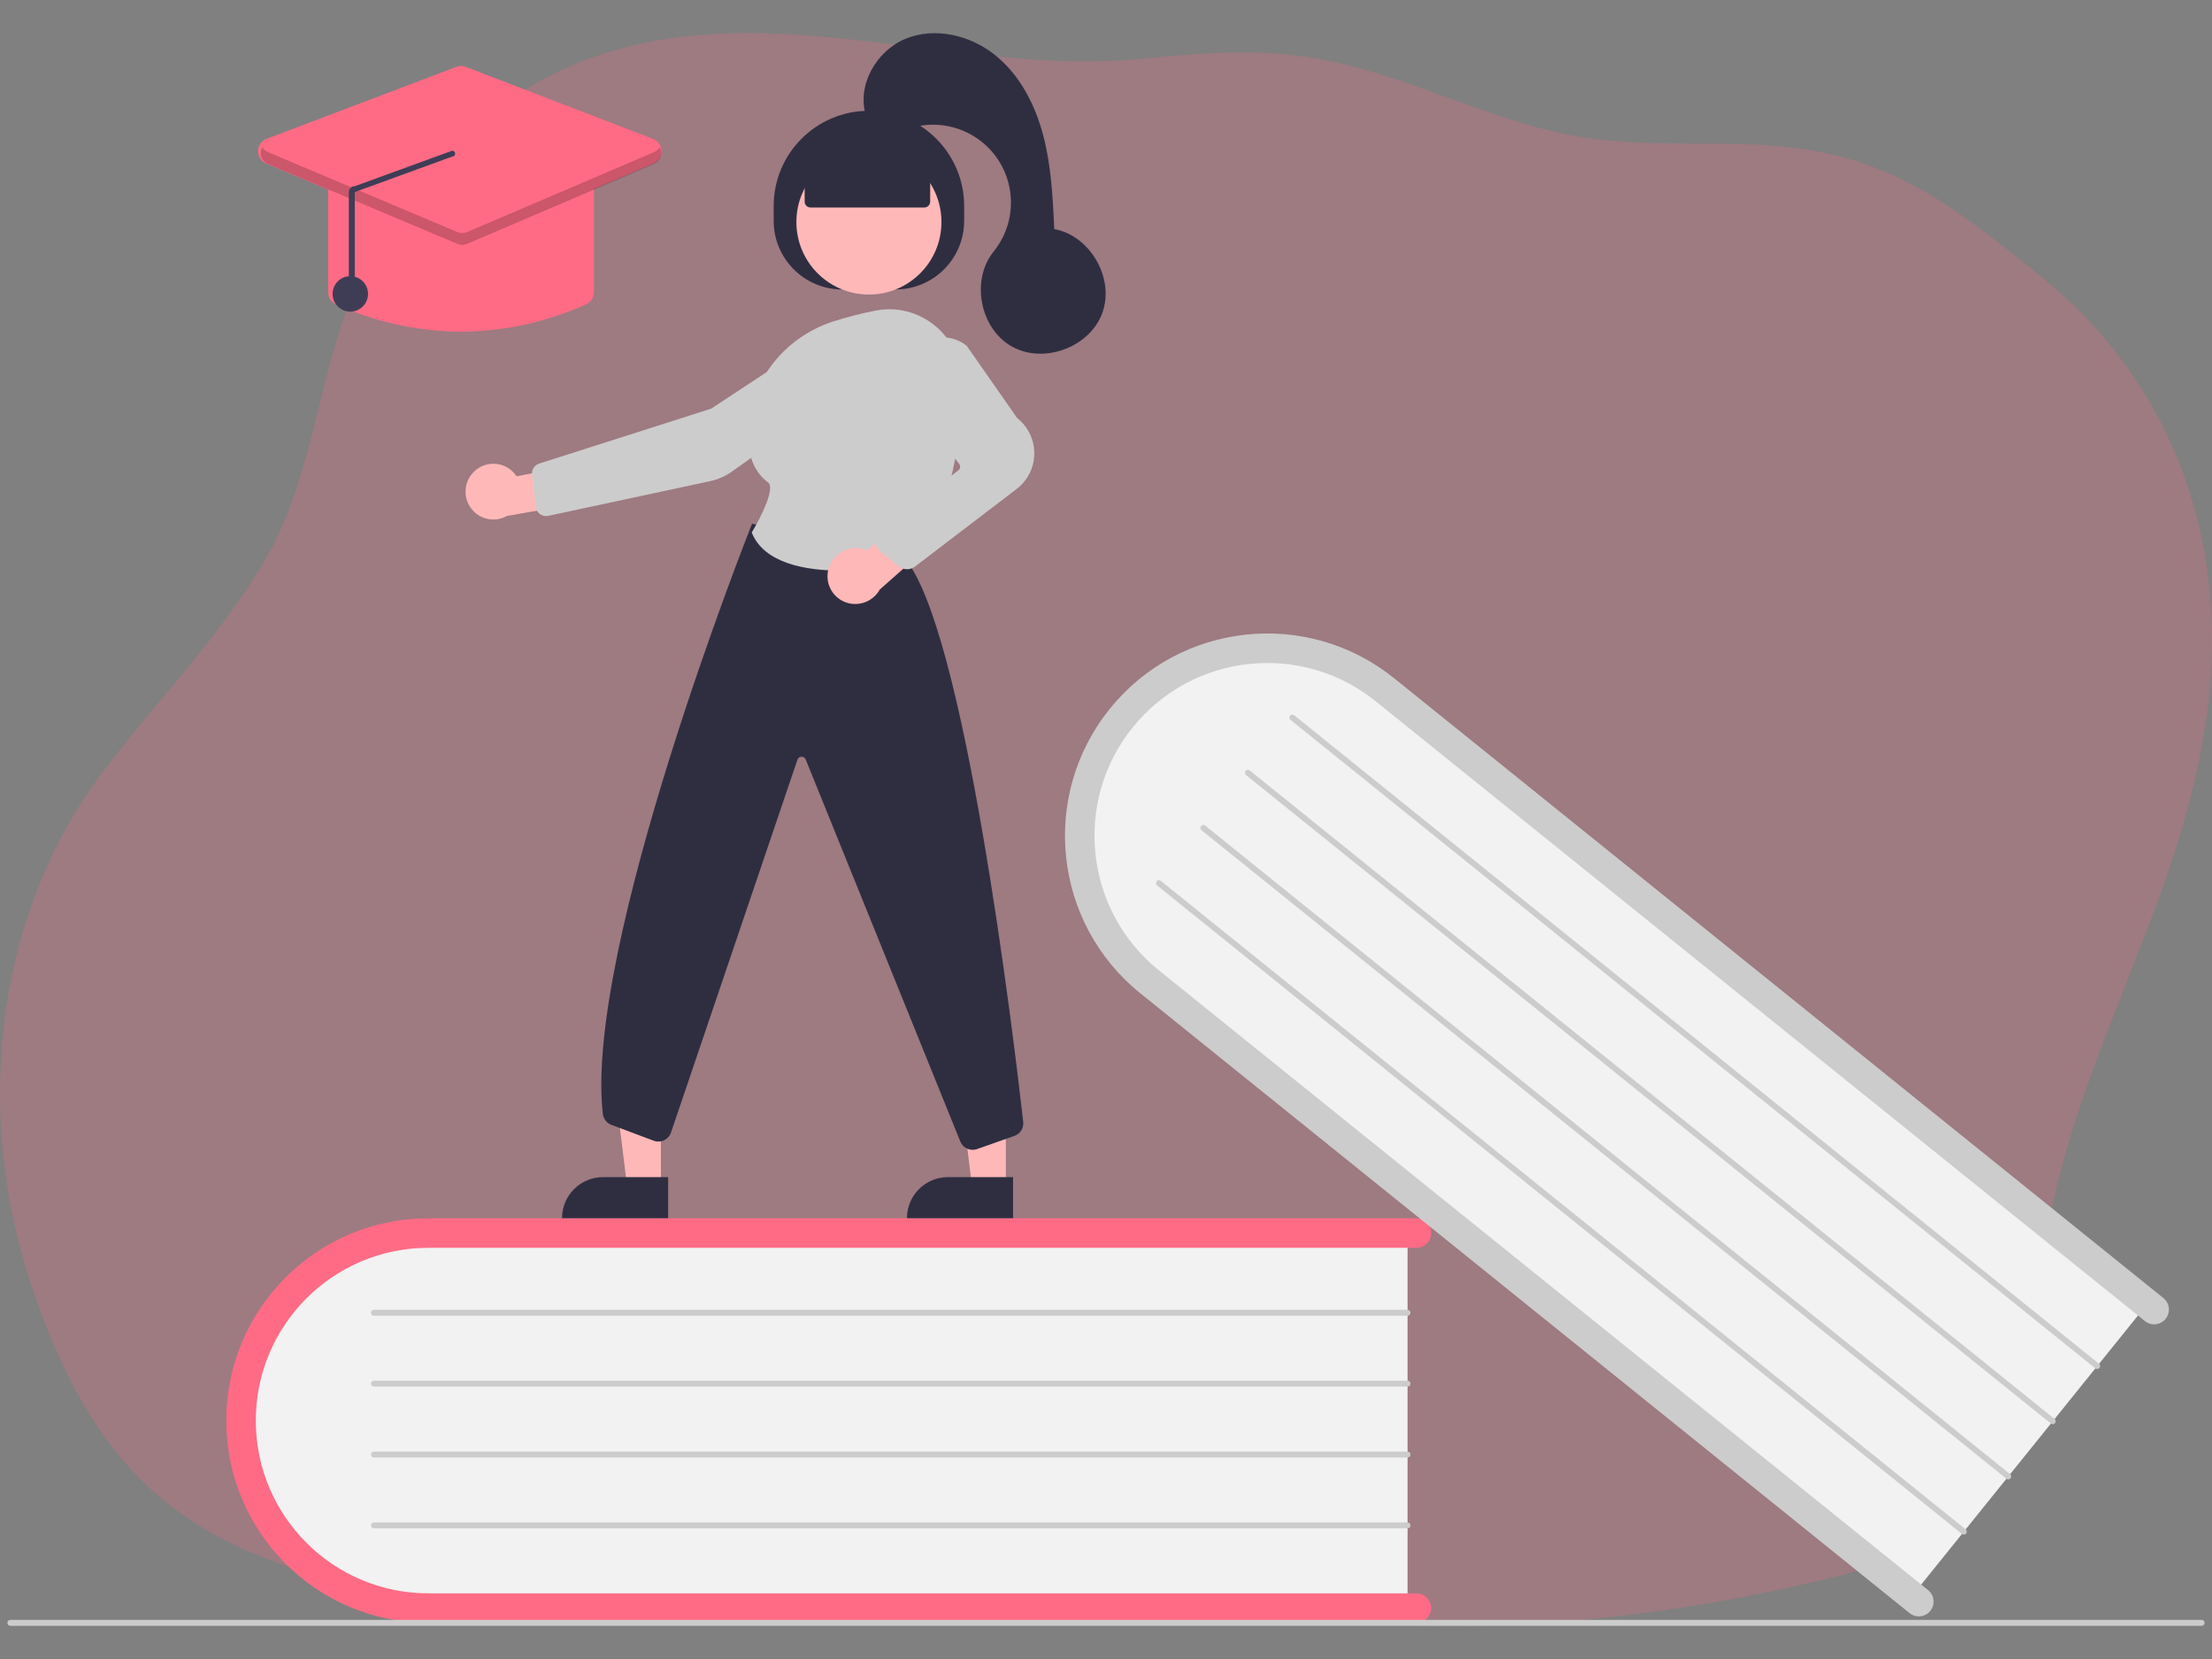 <?xml version="1.0"?>
<svg xmlns="http://www.w3.org/2000/svg" version="1.1" width="600" height="450" viewBox="0 0 600 450"><rect x="0" y="0" width="600" height="450" fill="#808080" stroke="none"/><svg enable-background="new 0 0 500 500" viewBox="0 0 500 500" width="600" height="600" x="0" y="-75"><path d="m140.355 73.465c-29.306 7.802-51.911 31.506-61.813 58.612-7.101 19.204-8.602 40.508-19.304 58.112-10.602 17.504-22.805 29.506-35.307 45.909-25.005 32.307-29.706 76.916-17.404 115.224 5.801 18.004 14.103 36.007 28.706 48.81 17.104 15.003 41.008 21.304 64.313 22.405 23.305 1.1 46.51-2.3 69.714-4.201 22.405-1.9 45.109-2.3 67.414.4 17.704 2.2 35.007 6.301 52.611 8.702 40.108 5.501 81.217 1.8 120.525-7.301 14.803-3.401 30.406-8.202 39.708-19.604 12.803-15.603 9.502-37.708 12.803-57.212 7.302-44.409 32.307-78.716 37.008-123.425 3.801-36.307-8.502-71.115-37.908-94.82-18.004-14.503-32.007-26.105-55.411-29.106-16.703-2.1-33.907.3-50.41-2.801-19.704-3.701-37.408-13.703-57.312-17.304-13.703-2.501-26.305-1.4-40.008-.1-39.208 3.901-79.416-12.703-117.924-2.3z" fill="#ff6b85" opacity=".24"/><path d="m318.166 339.881v86.781h-217.42c-24.772 0-44.927-19.466-44.927-43.391s20.155-43.391 44.927-43.391h217.42z" fill="#f2f2f2"/><path d="m323.507 425.995c-.001 1.843-1.495 3.337-3.338 3.338h-223.295c-25.254 0-45.727-20.473-45.727-45.727s20.473-45.727 45.727-45.727h223.295c1.843 0 3.338 1.494 3.338 3.338 0 1.843-1.494 3.338-3.338 3.338h-223.295c-21.568 0-39.052 17.484-39.052 39.052s17.484 39.052 39.052 39.052h223.295c1.843.001 3.337 1.495 3.338 3.338z" fill="#ff6b85"/><path d="m318.166 359.907h-233.642c-.369 0-.668-.299-.668-.668 0-.369.299-.668.668-.668h233.642c.369 0 .668.299.668.668 0.0.369-.299.668-.668.668z" fill="#ccc"/><path d="m318.166 375.928h-233.642c-.369 0-.668-.299-.668-.668 0-.369.299-.668.668-.668h233.642c.369 0 .668.299.668.668 0.0.369-.299.668-.668.668z" fill="#ccc"/><path d="m318.166 391.95h-233.642c-.369 0-.668-.299-.668-.668s.299-.668.668-.668h233.642c.369 0 .668.299.668.668s-.299.668-.668.668z" fill="#ccc"/><path d="m318.166 407.971h-233.642c-.369 0-.668-.299-.668-.668 0-.369.299-.668.668-.668h233.642c.369 0 .668.299.668.668 0.0.369-.299.668-.668.668z" fill="#ccc"/><path d="m486.2 356.216-54.448 67.575-169.301-136.414c-19.29-15.543-22.771-43.346-7.759-61.976s42.918-21.142 62.208-5.599z" fill="#f2f2f2"/><g fill="#ccc"><path d="m436.329 426.622c-1.157 1.435-3.258 1.661-4.693.505l-173.876-140.1c-19.664-15.847-22.757-44.634-6.91-64.298 15.845-19.661 44.627-22.757 64.29-6.916l173.876 140.1c1.435 1.157 1.661 3.258.505 4.693-1.157 1.435-3.258 1.661-4.693.505l-173.876-140.1c-16.794-13.532-41.379-10.887-54.911 5.907-13.532 16.794-10.887 41.379 5.907 54.911l173.876 140.1c1.435 1.157 1.661 3.258.505 4.693z"/><path d="m473.635 371.811-181.933-146.592c-.287-.231-.333-.651-.103-.938.231-.287.651-.333.938-.103.001 0.0.001.001.002.001l181.933 146.592c.288.231.333.651.103.938-.231.287-.651.333-.939.103-.001-0-.001-.001-.002-.001z"/><path d="m463.583 384.286-181.933-146.592c-.287-.232-.331-.652-.099-.939.231-.286.65-.331.937-.101l181.933 146.592c.288.231.333.651.103.938-.231.288-.651.333-.938.103-.001-0-.001-.001-.002-.001z"/><path d="m453.531 396.761-181.933-146.592c-.287-.232-.331-.652-.099-.939.231-.286.65-.331.937-.101l181.933 146.592c.287.231.333.651.103.938-.231.287-.651.333-.938.103-.001-0-.001-.001-.002-.001z"/><path d="m443.479 409.237-181.933-146.592c-.288-.231-.333-.651-.103-.938.231-.287.651-.333.939-.103.001 0.0.001.001.002.001l181.933 146.592c.287.231.333.651.103.938s-.651.333-.938.103c-.001-0-.001-.001-.002-.001z"/><path d="m497.661 430h-495.322c-.369 0-.668-.299-.668-.668 0-.369.299-.668.668-.668h495.322c.369 0 .668.299.668.668 0.0.369-.299.668-.668.668z"/></g><path d="m227.357 330.759-7.631-.001-3.629-29.436 11.264.001z" fill="#ffb8b8"/><path d="m214.274 328.578h14.718v9.267h-23.985c0-5.118 4.149-9.267 9.267-9.267z" fill="#2f2e41"/><path d="m149.391 330.759-7.631-.001-3.629-29.436 11.264.001z" fill="#ffb8b8"/><path d="m136.308 328.578h14.718v9.267h-23.985c-0-5.118 4.149-9.267 9.267-9.267z" fill="#2f2e41"/><path d="m174.881 112.411v-3.338c0-11.89 9.639-21.528 21.528-21.528h0c11.89 0 21.528 9.639 21.528 21.528v3.338c0 8.572-6.949 15.521-15.521 15.521h-12.016c-8.572 0-15.521-6.949-15.521-15.521 0-0 0-0 0-0z" fill="#2f2e41"/><circle cx="196.41" cy="112.685" fill="#ffb8b8" r="16.396"/><path d="m107.228 169.035c2.514-2.373 6.475-2.26 8.849.254.253.268.482.558.684.866l14.055-2.659 3.699 8.147-19.901 3.476c-3.027 1.709-6.866.641-8.575-2.386-1.43-2.533-.938-5.715 1.189-7.698z" fill="#ffb8b8"/><path d="m183.627 139.406.184.279-23.048 15.183-38.89 12.419c-1.063.342-1.737 1.386-1.61 2.495l.848 7.307c.149 1.282 1.309 2.2 2.591 2.051.074-.009.147-.021.219-.036l36.602-7.846c1.771-.378 3.446-1.115 4.921-2.167l25.893-18.422c1.909-1.366 2.963-3.633 2.776-5.973-.302-3.665-3.518-6.392-7.183-6.089-1.113.092-2.186.462-3.119 1.077z" fill="#ccc"/><path d="m219.862 322.406c-1.197 0-2.281-.707-2.762-1.803l-34.986-86.448c-.221-.507-.811-.739-1.318-.518-.268.117-.471.344-.557.624l-28.543 84.16c-.488 1.586-2.169 2.476-3.755 1.988-.058-.018-.115-.037-.171-.058l-9.572-3.589c-1.059-.394-1.807-1.35-1.934-2.473-4.306-37.511 33.244-132.195 33.624-133.146l.105-.264 34.23 7.572.071.078c13.657 14.898 24.882 108.865 26.994 127.551.162 1.39-.662 2.707-1.983 3.169l-8.449 2.988c-.319.113-.655.171-.993.171z" fill="#2f2e41"/><path d="m190.369 191.498c-8.293 0-17.539-1.654-20.386-8.478l-.066-.157.089-.145c2.246-3.686 5.216-9.973 3.62-11.154-3.144-2.324-4.669-6.148-4.534-11.365.294-11.326 8.011-21.381 19.203-25.021h0c3.124-1 6.303-1.818 9.521-2.451 4.751-.959 9.681.259 13.439 3.319 3.806 3.08 6.033 7.701 6.072 12.597.117 12.103-1.746 28.96-11.29 40.534-.447.537-1.07.899-1.758 1.022-4.591.831-9.246 1.266-13.912 1.301z" fill="#ccc"/><path d="m187.284 191.045c.939-3.37 4.417-5.354 7.796-4.449.331.093.655.212.966.358l10.672-9.712 7.422 5-15.261 13.505c-1.418 2.557-4.395 3.819-7.218 3.062-3.341-.914-5.307-4.363-4.393-7.704.006-.02.011-.04.017-.06z" fill="#ffb8b8"/><path d="m205.028 191.168c-.692 0-1.364-.239-1.899-.678l-4.209-3.439c-1.285-1.05-1.475-2.942-.425-4.227.147-.18.314-.342.498-.483l17.651-13.538c.435-.336.52-.959.189-1.398l-10.895-14.403c-2.613-3.444-2.363-8.27.592-11.425 3.126-3.376 8.318-3.791 11.941-.955l.069.073 11.376 16.29c4.408 3.456 5.18 9.831 1.723 14.239-.565.721-1.226 1.362-1.964 1.906l-22.861 17.449c-.518.383-1.144.589-1.788.589z" fill="#ccc"/><path d="m181.887 108.072v-8.135l14.523-6.342 13.848 6.342v8.135c0 .737-.598 1.335-1.335 1.335h-25.701c-.737-0-1.335-.598-1.335-1.335z" fill="#2f2e41"/><path d="m195.743 88.624c-2.135-6.835 2.349-14.668 8.979-17.373 6.63-2.705 14.562-.814 20.156 3.655 5.594 4.47 9.065 11.164 10.904 18.085 1.839 6.92 2.188 14.137 2.528 21.289 8.146 1.496 13.687 11.158 10.865 18.944-2.822 7.786-13.266 11.655-20.479 7.585-7.213-4.07-9.302-15.01-4.096-21.451 6.112-7.562 4.936-18.648-2.627-24.76-5.032-4.067-11.89-5.046-17.859-2.55-4.015 1.679-9.052-2.683-8.371-3.425z" fill="#2f2e41"/><path d="m104.217 137.478c-9.752-.064-19.383-2.173-28.269-6.191-1.081-.482-1.775-1.556-1.77-2.74v-24.311c.002-1.658 1.346-3.002 3.004-3.004h54.071c1.658.002 3.002 1.346 3.004 3.004v24.311c.005 1.183-.689 2.258-1.77 2.74-8.886 4.018-18.517 6.127-28.269 6.191z" fill="#ff6b85"/><path d="m104.209 117.783c-.401 0-.798-.079-1.167-.235l-42.878-18.09c-1.528-.645-2.245-2.407-1.6-3.935.319-.757.934-1.35 1.702-1.641l42.879-16.267c.691-.263 1.454-.262 2.144.005l42.304 16.267c1.549.596 2.321 2.334 1.726 3.882-.291.757-.877 1.365-1.623 1.684l-42.304 18.09c-.374.159-.775.241-1.182.241z" fill="#ff6b85"/><circle cx="79.184" cy="128.935" fill="#3f3d56" r="4.005"/><path d="m147.841 96.885-42.305 18.09c-.666.285-1.42.287-2.088.005l-42.878-18.09c-.538-.222-.988-.617-1.277-1.122-.736 1.277-.298 2.908.978 3.644.096.056.196.105.298.148l42.878 18.09c.668.282 1.421.28 2.088-.005l42.305-18.09c1.355-.578 1.986-2.146 1.407-3.501-.042-.098-.09-.194-.143-.286-.287.502-.732.894-1.265 1.117z" opacity=".2"/><path d="m79.52 128.92c.369 0 .668-.299.668-.668v-22.337l22.017-8.021c.369.005.672-.289.677-.658.006-.369-.289-.672-.658-.677l-22.017 8.021c-.358-.008-.704.131-.957.384-.256.25-.399.593-.398.951v22.337c0.0.369.299.668.668.668z" fill="#3f3d56"/></svg></svg>
